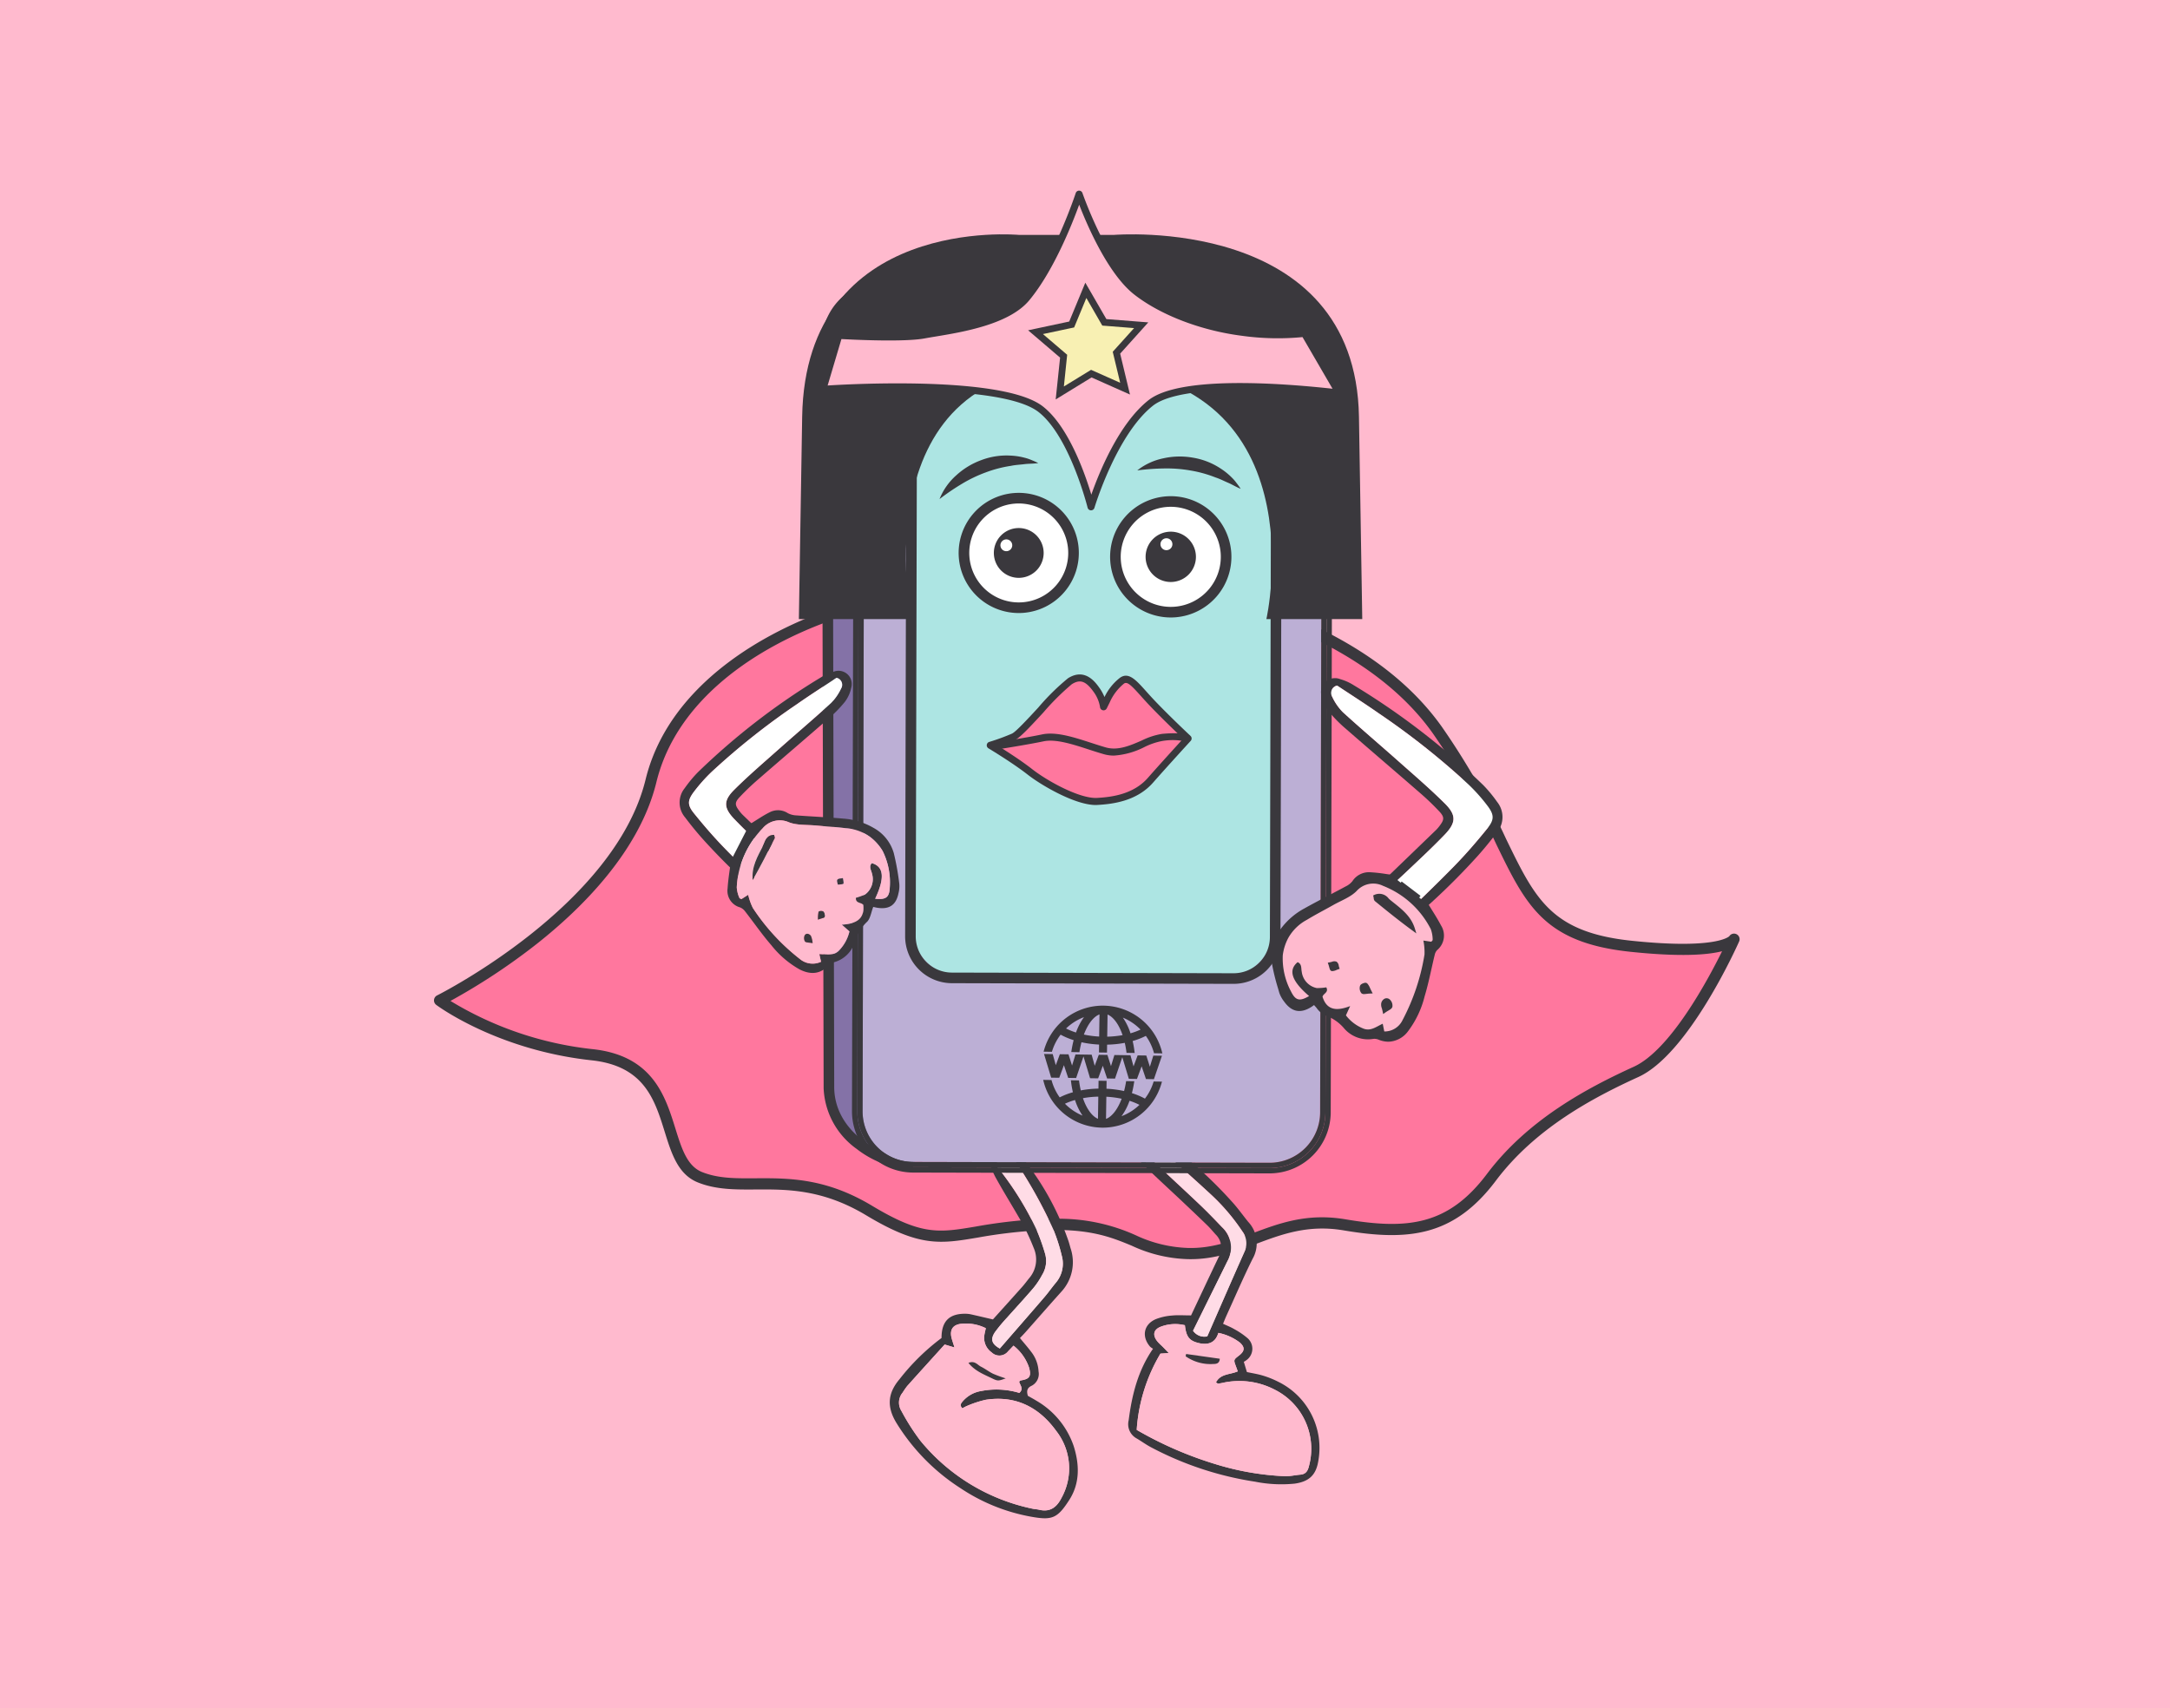 <svg xmlns="http://www.w3.org/2000/svg" xmlns:xlink="http://www.w3.org/1999/xlink" width="395" height="311" viewBox="0 0 395 311">
  <rect x="0" y="0" width="395" height="311" fill="#333333" stroke="none"/>
  <defs>
    <clipPath id="clip-Be_safe_character_1">
      <rect width="395" height="311"/>
    </clipPath>
  </defs>
  <g id="Be_safe_character_1" data-name="Be safe character – 1" clip-path="url(#clip-Be_safe_character_1)">
    <rect width="395" height="311" fill="#fff"/>
    <rect id="Rectangle_13541" data-name="Rectangle 13541" width="395" height="311" fill="#ffbace"/>
    <g id="Group_20334" data-name="Group 20334">
      <path id="Path_154329" data-name="Path 154329" d="M143.278,159.055s40.141,3.41,57.09,27.406,12.54,36.931,35.235,39.308c17.253,1.807,18.733-1.289,18.733-1.289s-8.92,20.1-17.84,24.16-19.179,9.686-26.315,19.181-14.718,10.689-26.761,8.656-18.286,5.518-28.545,5.229-11.15-6.067-27.206-5.229-17.395,5.438-30.775-2.6-22.747-2.831-30.775-6.051-2.676-20.469-19.625-22.3a61.284,61.284,0,0,1-27.781-9.893S51.4,219.4,57.2,195.648s37.911-33.691,49.953-33.846S143.278,159.055,143.278,159.055Z" transform="translate(61.305 -53.496)" fill="#ff779e"/>
      <path id="Path_154330" data-name="Path 154330" d="M154.879,282.168q-.3,0-.6-.008a25.778,25.778,0,0,1-10.162-2.455c-3.88-1.6-7.9-3.247-16.963-2.775a90.2,90.2,0,0,0-11.035,1.306c-6.839,1.149-10.606,1.782-20.317-4.054-7.942-4.774-14.417-4.737-20.135-4.7-3.7.023-7.193.044-10.494-1.281-3.625-1.454-4.8-5.232-6.048-9.231C57.295,253.087,55.4,247,45.821,245.965c-17.028-1.844-27.827-9.752-28.278-10.088a1.016,1.016,0,0,1,.155-1.726c.323-.16,32.332-16.3,37.95-39.305,5.926-24.268,38.389-34.46,50.928-34.622,11.857-.153,35.791-2.715,36.031-2.741a.979.979,0,0,1,.194,0c1.658.141,40.808,3.726,57.834,27.832A134.7,134.7,0,0,1,212.3,205.7c5.311,10.942,8.237,16.97,22.844,18.5,14.937,1.564,17.584-.647,17.77-.825a1.016,1.016,0,0,1,1.786.959c-.37.835-9.182,20.5-18.348,24.673-8.315,3.79-18.777,9.359-25.924,18.867-7.659,10.191-15.973,11.034-27.742,9.047-6.441-1.086-11.25.718-15.9,2.463C163.132,280.751,159.358,282.168,154.879,282.168Zm-24.747-7.352a33.844,33.844,0,0,1,14.762,3.008,24.1,24.1,0,0,0,9.446,2.3c4.35.126,7.933-1.225,11.732-2.651,4.9-1.839,9.974-3.741,16.953-2.564,11.261,1.9,18.706,1.147,25.779-8.264,7.423-9.874,18.171-15.606,26.705-19.5,6.594-3,13.372-15.539,16.093-21.04-2.672.681-7.6,1.057-16.669.106-15.732-1.648-19.018-8.418-24.462-19.634a132.9,132.9,0,0,0-11.5-20.1c-8.584-12.154-23.409-18.838-34.335-22.305a114.617,114.617,0,0,0-21.917-4.665c-1.72.183-24.566,2.593-36.122,2.742-12.076.155-43.319,9.892-48.979,33.071-3.063,12.548-13.533,22.94-21.775,29.449a115.288,115.288,0,0,1-15.713,10.386,62.742,62.742,0,0,0,25.906,8.781c10.9,1.181,13.191,8.523,15.03,14.423,1.146,3.678,2.136,6.854,4.864,7.949,2.931,1.176,6.079,1.158,9.725,1.134,5.983-.035,12.763-.078,21.195,4.99,9.067,5.45,12.159,4.93,18.932,3.792a91.983,91.983,0,0,1,11.266-1.332Q128.689,274.814,130.132,274.816Zm122.725-51.341,0,0Zm0,0h0Z" transform="translate(61.867 -52.934)" fill="#3a383d"/>
      <path id="Path_154331" data-name="Path 154331" d="M159.821,349.532a4.777,4.777,0,0,1,.957.111c1.3.289,2.591.6,3.99.921,1.754-1.95,3.551-3.936,5.332-5.934.428-.48.808-1,1.208-1.506a5.21,5.21,0,0,0,.882-5.571,40.961,40.961,0,0,0-1.939-4.234c-1.567-2.807-3.291-5.527-4.85-8.339a13.314,13.314,0,0,1-1.387-3.561c-.38-1.743.845-2.9,2.616-2.686a2.774,2.774,0,0,1,2.1,1c.581.762,1.375,1.36,1.966,2.115a50.224,50.224,0,0,1,7.788,14.346c.16.454.278.923.408,1.387a7.93,7.93,0,0,1-1.682,7.95c-2.187,2.43-4.336,4.9-6.505,7.343-.338.382-.7.744-1.019,1.084.77.938,1.445,1.7,2.053,2.515a6.266,6.266,0,0,1,1.335,3.562,2.419,2.419,0,0,1-1.231,2.591c-.914.411-.959,1.025-.716,1.847.5.287,1.026.559,1.522.873a15.191,15.191,0,0,1,6.814,8.258c1.067,3.359,1.154,6.766-.775,9.786-2.084,3.262-3.064,3.724-6.434,3.179a33.879,33.879,0,0,1-13.356-5.261,37.415,37.415,0,0,1-11.726-11.953c-1.752-2.9-1.561-5.368.6-7.918a40.058,40.058,0,0,1,7.64-7.492C155.4,350.894,156.829,349.48,159.821,349.532Zm-.509,15.892a5.613,5.613,0,0,1,3.31-1.827,14.372,14.372,0,0,1,6.953.342c.844-.755.134-1.4-.033-2.045.106-.093.174-.207.259-.221,1.645-.258,1.986-.738,1.547-2.34a8.592,8.592,0,0,0-2.834-4c-.346.363-.655.7-.979,1.026a2.011,2.011,0,0,1-3,.2,3.216,3.216,0,0,1-1.328-3.1c.055-.417.169-.825.269-1.3a8.1,8.1,0,0,0-4.368-.816c-1.62.138-2.264,1.089-1.848,2.66.12.451.276.894.516,1.662l-1.788-.535c-2.241,2.478-4.545,5.013-6.83,7.564a14.136,14.136,0,0,0-.822,1.191,2.824,2.824,0,0,0-.232,3.316,40.481,40.481,0,0,0,3.441,5.411,35.816,35.816,0,0,0,20.521,12.423c.366.077.748.084,1.111.172,2.028.491,3.237-.482,4.1-2.2a11.067,11.067,0,0,0-.99-12.152c-3.116-4.3-7.367-6.5-12.815-5.666a19.164,19.164,0,0,0-3.333,1.083,7.262,7.262,0,0,0-.924.471C158.627,366.169,159.012,365.782,159.312,365.424ZM174.1,346.552c.733-.852,1.379-1.778,2.1-2.643a5.363,5.363,0,0,0,1.088-4.983,31.848,31.848,0,0,0-1.578-4.876,86.2,86.2,0,0,0-7.338-12.994,2.176,2.176,0,0,0-1.164-.945c-.5-.1-1.472.064-1.554.326a6.21,6.21,0,0,0-.067,2.336c.024.268.368.508.563.762a56.542,56.542,0,0,1,6.54,10.662,37.742,37.742,0,0,1,1.565,4.367,4.785,4.785,0,0,1-.518,3.875,14.315,14.315,0,0,1-1.591,2.4c-1.564,1.834-3.209,3.6-4.806,5.4a29.66,29.66,0,0,0-2.161,2.586c-.934,1.337-.641,2.206.844,3.032C168.775,352.693,171.447,349.633,174.1,346.552Z" transform="translate(15.973 -110.36)" fill="#3a383d"/>
      <path id="Path_154332" data-name="Path 154332" d="M161.061,384.316a19.167,19.167,0,0,1,3.333-1.083c5.449-.834,9.7,1.365,12.815,5.666a11.067,11.067,0,0,1,.99,12.152c-.86,1.718-2.069,2.691-4.1,2.2-.363-.088-.745-.1-1.111-.172a35.817,35.817,0,0,1-20.521-12.423,40.486,40.486,0,0,1-3.441-5.411,2.824,2.824,0,0,1,.232-3.316,14.136,14.136,0,0,1,.822-1.191c2.285-2.551,4.589-5.086,6.83-7.564l1.788.535c-.24-.769-.4-1.211-.516-1.662-.417-1.57.228-2.522,1.848-2.66a8.1,8.1,0,0,1,4.368.816c-.1.473-.214.882-.269,1.3a3.216,3.216,0,0,0,1.328,3.1,2.011,2.011,0,0,0,3-.2c.324-.324.634-.662.979-1.026a8.591,8.591,0,0,1,2.834,4c.438,1.6.1,2.082-1.547,2.34-.085.014-.153.128-.259.221.167.641.877,1.291.033,2.045a14.373,14.373,0,0,0-6.953-.343,5.614,5.614,0,0,0-3.31,1.827c-.3.358-.685.745-.1,1.325A7.259,7.259,0,0,1,161.061,384.316Zm4.663-5.825c-.762-.371-1.44-.912-2.2-1.287-.639-.315-1.12-1.16-2.283-.687,1.232,1.524,2.88,2.119,4.4,2.864.962.472,1.131.4,2.379-.048A23.873,23.873,0,0,1,165.725,378.491Z" transform="translate(15.043 -128.399)" fill="#ffbace"/>
      <path id="Path_154333" data-name="Path 154333" d="M176.34,356.625c2.754-3.172,5.427-6.232,8.076-9.312.733-.852,1.379-1.778,2.1-2.643a5.363,5.363,0,0,0,1.088-4.983,31.85,31.85,0,0,0-1.578-4.876,86.207,86.207,0,0,0-7.338-12.994,2.175,2.175,0,0,0-1.164-.945c-.5-.1-1.472.064-1.554.326a6.21,6.21,0,0,0-.067,2.336c.024.269.368.508.563.762a56.541,56.541,0,0,1,6.54,10.662,37.742,37.742,0,0,1,1.565,4.367,4.786,4.786,0,0,1-.518,3.875,14.317,14.317,0,0,1-1.591,2.4c-1.564,1.834-3.209,3.6-4.806,5.4a29.661,29.661,0,0,0-2.161,2.586C174.562,354.93,174.855,355.8,176.34,356.625Z" transform="translate(5.653 -111.12)" fill="#ffdce6"/>
      <path id="Path_154334" data-name="Path 154334" d="M175.016,383.218a23.859,23.859,0,0,1-2.3-.843c-.762-.371-1.44-.912-2.2-1.287-.639-.315-1.12-1.16-2.283-.687,1.232,1.524,2.88,2.119,4.4,2.864C173.6,383.737,173.768,383.67,175.016,383.218Z" transform="translate(8.049 -132.283)" fill="#3a383d"/>
      <path id="Path_154335" data-name="Path 154335" d="M237.926,359.016a16.8,16.8,0,0,1,2.681,1.068,13.412,13.412,0,0,1,7.375,14.566c-.431,2.535-1.744,3.673-4.3,4.03a24.48,24.48,0,0,1-7.2-.357,59.552,59.552,0,0,1-18.979-6.29c-.9-.477-1.718-1.089-2.6-1.6a2.943,2.943,0,0,1-1.425-3.287c.594-4.6,1.671-9.026,4.432-13.025a2.815,2.815,0,0,1-.541-.387c-1.576-1.836-1.154-4.05,1.049-5a10.148,10.148,0,0,1,2.951-.657c1.057-.109,2.134-.024,3.468-.024,1.658-3.51,3.358-7.144,5.091-10.763a3.335,3.335,0,0,0-.635-3.995c-.5-.558-.984-1.138-1.521-1.66-1.539-1.495-3.1-2.97-4.659-4.444-2.5-2.358-5.047-4.659-7.47-7.09a13.219,13.219,0,0,1-2.035-3.039,2.36,2.36,0,0,1,.281-2.447,1.655,1.655,0,0,1,2.341-.661,30.4,30.4,0,0,1,3.04,1.8,78.283,78.283,0,0,1,12.953,11.536c1.089,1.176,2.013,2.5,3.03,3.75a5.691,5.691,0,0,1,.788,6.706c-1.694,3.405-3.192,6.908-4.77,10.37-.212.466-.4.945-.611,1.459.755.355,1.407.6,2,.955a13.766,13.766,0,0,1,2.387,1.607A2.548,2.548,0,0,1,235.16,356a3.36,3.36,0,0,1-.722.5c.223.741.378,1.252.563,1.865C236.054,358.589,237.011,358.735,237.926,359.016Zm-4.587-.78c-.114-.312-.23-.636-.35-.96-.42-1.143-.42-1.143.61-1.945s1.064-1.5.1-2.355a9.539,9.539,0,0,0-3.893-1.741c-.529,1.8-1.856,2.266-3.59,1.845-1.713-.415-2.26-1.133-2.5-3.242a7.4,7.4,0,0,0-4.245.217c-1.46.5-1.726,1.539-.755,2.733.3.372.681.683,1.019,1.027.288.292.569.592,1.044,1.087l-1.513.106a31.105,31.105,0,0,0-4.321,13.882,67.73,67.73,0,0,0,14.292,6.222,49.9,49.9,0,0,0,12.781,2.215c.9.009,1.8-.21,2.706-.283.968-.079,1.363-.657,1.568-1.535a12.031,12.031,0,0,0-6.263-13.958,13.932,13.932,0,0,0-9.529-1.2c-.256.051-.515.091-.774.124-.04,0-.088-.057-.346-.237C230.218,358.638,231.916,358.864,233.339,358.237Zm-17.68-40.947a17.834,17.834,0,0,0,2.073,2.443c2.869,2.738,5.8,5.41,8.676,8.144,1.4,1.328,2.737,2.718,4.066,4.115a5.059,5.059,0,0,1,.979,6.2q-2.488,5.039-4.98,10.077c-.422.855-.846,1.709-1.275,2.575a2.519,2.519,0,0,0,2.589,1.029c2.234-5.1,4.464-10.248,6.752-15.371a3.617,3.617,0,0,0-.382-3.772,37.307,37.307,0,0,0-5.847-6.823c-3.734-3.459-7.575-6.8-11.378-10.189a10.062,10.062,0,0,0-.977-.679A1.461,1.461,0,0,0,215.659,317.29Z" transform="translate(-8.03 -108.581)" fill="#3a383d"/>
      <path id="Path_154336" data-name="Path 154336" d="M230.583,380.345c.259-.033.518-.072.774-.124a13.933,13.933,0,0,1,9.529,1.2,12.031,12.031,0,0,1,6.263,13.958c-.205.878-.6,1.456-1.568,1.535-.9.073-1.805.292-2.706.283a49.9,49.9,0,0,1-12.781-2.215,67.732,67.732,0,0,1-14.292-6.222,31.1,31.1,0,0,1,4.321-13.882l1.513-.106c-.475-.5-.757-.794-1.044-1.087-.339-.344-.716-.655-1.019-1.027-.972-1.194-.705-2.232.755-2.733a7.4,7.4,0,0,1,4.245-.217c.245,2.109.792,2.828,2.5,3.242,1.734.42,3.061-.045,3.59-1.845a9.54,9.54,0,0,1,3.893,1.741c.966.856.937,1.549-.1,2.355s-1.03.8-.61,1.945c.12.324.236.648.35.96-1.423.627-3.121.4-3.965,2C230.5,380.288,230.543,380.349,230.583,380.345Zm-.813-3.589c.472,0,1.114-.061,1.156-.955l-6.127-.865c-.029.142-.057.284-.086.426A7.875,7.875,0,0,0,229.77,376.756Z" transform="translate(-8.893 -128.447)" fill="#ffbace"/>
      <path id="Path_154337" data-name="Path 154337" d="M216.994,315.776a1.461,1.461,0,0,0-.295,2.248,17.838,17.838,0,0,0,2.073,2.443c2.869,2.738,5.8,5.41,8.676,8.144,1.4,1.328,2.737,2.718,4.066,4.115a5.059,5.059,0,0,1,.979,6.2q-2.488,5.039-4.98,10.077c-.422.855-.846,1.709-1.275,2.575a2.519,2.519,0,0,0,2.589,1.029c2.234-5.1,4.464-10.248,6.752-15.371a3.617,3.617,0,0,0-.382-3.772,37.307,37.307,0,0,0-5.847-6.823c-3.734-3.459-7.575-6.8-11.378-10.189A10.078,10.078,0,0,0,216.994,315.776Z" transform="translate(-9.071 -109.316)" fill="#ffdce6"/>
      <path id="Path_154338" data-name="Path 154338" d="M229.642,378.373a7.875,7.875,0,0,0,5.057,1.4c.472,0,1.114-.061,1.156-.955l-6.127-.865C229.7,378.089,229.671,378.231,229.642,378.373Z" transform="translate(-13.823 -131.459)" fill="#3a383d"/>
      <path id="Path_154339" data-name="Path 154339" d="M143.948,235.9c-5.614.013-15.106-4.986-15.33-13.871L128.3,86.3a10.164,10.164,0,0,1,10.14-10.187l67.082-.156c11.564-.027,12.884,13.34,12.884,13.34" transform="translate(22.272 -23.898)" fill="#8472a7"/>
      <path id="Path_154340" data-name="Path 154340" d="M143.39,236.335a18.056,18.056,0,0,1-10.247-3.8,14.279,14.279,0,0,1-6.026-11.016L126.8,85.766A11.129,11.129,0,0,1,137.9,74.61l67.083-.156h.037c12.266,0,13.8,14.069,13.809,14.211l-1.922.191c-.051-.51-1.38-12.47-11.888-12.47h-.032l-67.083.156a9.2,9.2,0,0,0-9.176,9.22l.316,135.735c.214,8.477,9.44,12.907,14.343,12.907h.019l0,1.931Z" transform="translate(22.807 -23.364)" fill="#3a383d"/>
      <path id="Path_154341" data-name="Path 154341" d="M212.729,83.576l-64.884-.151h-.023a9.2,9.2,0,0,0-9.2,9.176l-.317,136.271a9.208,9.208,0,0,0,9.177,9.219l64.884.151h.022a9.208,9.208,0,0,0,9.2-9.176L221.905,92.8a9.2,9.2,0,0,0-9.176-9.219Z" transform="translate(18.708 -26.559)" fill="#bcafd5"/>
      <path id="Path_154342" data-name="Path 154342" d="M219.527,83.854a11.06,11.06,0,0,0-7.862-3.278l-64.884-.151h-.026a11.129,11.129,0,0,0-11.129,11.1L135.308,227.8a11.142,11.142,0,0,0,11.1,11.156l64.884.151h.026A11.143,11.143,0,0,0,222.451,228l.317-136.272A11.057,11.057,0,0,0,219.527,83.854ZM221.485,228A10.164,10.164,0,0,1,211.3,238.14l-64.884-.151a10.163,10.163,0,0,1-10.14-10.187l.317-136.271a10.163,10.163,0,0,1,10.187-10.14l64.884.151A10.163,10.163,0,0,1,221.8,91.729Z" transform="translate(19.777 -25.49)" fill="#3a383d"/>
      <path id="Path_154343" data-name="Path 154343" d="M212.2,82.076l-64.884-.151a10.163,10.163,0,0,0-10.187,10.14l-.317,136.271a10.163,10.163,0,0,0,10.14,10.187l64.884.151a10.164,10.164,0,0,0,10.187-10.14l.317-136.271A10.163,10.163,0,0,0,212.2,82.076Zm8.857,146.456a9.208,9.208,0,0,1-9.2,9.176h-.022l-64.884-.151a9.208,9.208,0,0,1-9.176-9.219l.317-136.271a9.2,9.2,0,0,1,9.2-9.176h.023l64.884.151a9.2,9.2,0,0,1,9.177,9.219Z" transform="translate(19.242 -26.025)" fill="#3a383d"/>
      <path id="Path_154901" data-name="Path 154901" d="M10,0H56.394a10,10,0,0,1,10,10v91.281a10,10,0,0,1-10,10H10a10,10,0,0,1-10-10V10A10,10,0,0,1,10,0Z" transform="translate(165.967 66.725) rotate(0.134)" fill="#ade5e3"/>
      <path id="Path_154344" data-name="Path 154344" d="M210.134,210.6h-.021l-51.269-.12a8.538,8.538,0,0,1-8.509-8.549l.225-96.154a8.539,8.539,0,0,1,8.529-8.509h.019l51.269.119a8.539,8.539,0,0,1,8.509,8.549l-.225,96.155a8.527,8.527,0,0,1-8.527,8.508ZM159.089,99.2a6.6,6.6,0,0,0-6.6,6.582l-.225,96.155a6.6,6.6,0,0,0,6.582,6.612l51.269.12h.016a6.6,6.6,0,0,0,6.6-6.582l.225-96.155a6.605,6.605,0,0,0-6.582-6.613L159.1,99.2Z" transform="translate(14.424 -31.488)" fill="#3a383d"/>
      <path id="Path_154902" data-name="Path 154902" d="M9.973,0A9.973,9.973,0,1,1,0,9.973,9.973,9.973,0,0,1,9.973,0Z" transform="translate(175.469 90.692)" fill="#fff"/>
      <path id="Path_154345" data-name="Path 154345" d="M177.248,156.308a10.939,10.939,0,1,1,10.064-11.748A10.952,10.952,0,0,1,177.248,156.308Zm-1.534-19.887a9.007,9.007,0,1,0,9.673,8.287A9.017,9.017,0,0,0,175.714,136.422Z" transform="translate(9.034 -44.737)" fill="#3a383d"/>
      <path id="Path_154903" data-name="Path 154903" d="M10.074,0A10.074,10.074,0,1,1,0,10.074,10.074,10.074,0,0,1,10.074,0Z" transform="translate(203.036 91.297)" fill="#fff"/>
      <path id="Path_154346" data-name="Path 154346" d="M220.176,157.452A11.04,11.04,0,1,1,230.335,145.6,11.052,11.052,0,0,1,220.176,157.452Zm-1.55-20.089a9.109,9.109,0,1,0,9.783,8.381A9.119,9.119,0,0,0,218.626,137.362Z" transform="translate(-6.216 -45.072)" fill="#3a383d"/>
      <path id="Path_154904" data-name="Path 154904" d="M4.533,0A4.533,4.533,0,1,1,0,4.533,4.533,4.533,0,0,1,4.533,0Z" transform="translate(180.908 96.131)" fill="#3a383d"/>
      <path id="Path_154905" data-name="Path 154905" d="M1.075,0A1.075,1.075,0,1,1,0,1.075,1.075,1.075,0,0,1,1.075,0Z" transform="translate(182.106 98.196)" fill="#fff"/>
      <path id="Path_154906" data-name="Path 154906" d="M4.58,0A4.58,4.58,0,1,1,0,4.58,4.58,4.58,0,0,1,4.58,0Z" transform="translate(208.531 96.792)" fill="#3a383d"/>
      <path id="Path_154907" data-name="Path 154907" d="M1.086,0A1.086,1.086,0,1,1,0,1.086,1.086,1.086,0,0,1,1.086,0Z" transform="translate(211.237 97.989)" fill="#fff"/>
      <path id="Path_154347" data-name="Path 154347" d="M160.062,131.824a11.4,11.4,0,0,1,3.026-4.306,13.694,13.694,0,0,1,4.572-2.782,12.923,12.923,0,0,1,5.3-.825,12.158,12.158,0,0,1,2.626.4,8.2,8.2,0,0,1,1.25.426c.408.166.809.337,1.2.536-.89.135-1.722.095-2.552.2s-1.634.133-2.425.306a22.309,22.309,0,0,0-4.571,1.187,24.949,24.949,0,0,0-4.284,2.046A42.719,42.719,0,0,0,160.062,131.824Z" transform="translate(10.96 -40.97)" fill="#3a383d"/>
      <path id="Path_154348" data-name="Path 154348" d="M215.959,126.714a11.4,11.4,0,0,1,4.778-2.206,13.691,13.691,0,0,1,5.352-.113,12.915,12.915,0,0,1,5,1.945A12.116,12.116,0,0,1,233.156,128a8.056,8.056,0,0,1,.868,1c.269.348.531.7.766,1.064-.838-.329-1.537-.782-2.307-1.108s-1.48-.706-2.251-.952a22.285,22.285,0,0,0-4.55-1.268,24.916,24.916,0,0,0-4.733-.379A42.654,42.654,0,0,0,215.959,126.714Z" transform="translate(-8.949 -41.076)" fill="#3a383d"/>
      <path id="Path_154349" data-name="Path 154349" d="M210.421,197.82s-3.947-3.7-6.675-6.584-4-4.93-5.382-3.926a9.829,9.829,0,0,0-2.791,3.652l-.542,1.089a6.975,6.975,0,0,0-1.336-3.156c-1.206-1.664-2.608-2.87-4.788-1.5s-8.7,9.435-10.3,10.132a38.994,38.994,0,0,1-4.2,1.534,86.557,86.557,0,0,1,7.2,4.829c2.671,2.093,8.8,5.575,12.261,5.392s7.141-.944,9.69-3.848S210.421,197.82,210.421,197.82Z" transform="translate(5.849 -63.378)" fill="#ff779e"/>
      <path id="Path_154350" data-name="Path 154350" d="M193.257,209.579c-3.766,0-9.881-3.564-12.4-5.536-2.729-2.139-7.09-4.758-7.134-4.784a.644.644,0,0,1,.152-1.17,38.575,38.575,0,0,0,4.12-1.505c.686-.3,2.959-2.759,4.786-4.737a42.044,42.044,0,0,1,5.426-5.35c3.054-1.917,4.941.688,5.652,1.668a8.57,8.57,0,0,1,.984,1.757,9.792,9.792,0,0,1,2.785-3.485c1.583-1.149,2.926.35,4.784,2.423.433.483.91,1.016,1.444,1.581,2.683,2.841,6.607,6.52,6.646,6.557a.643.643,0,0,1,.035.9c-.043.047-4.334,4.736-6.849,7.6-2.913,3.32-7.182,3.911-10.14,4.067C193.454,209.576,193.356,209.579,193.257,209.579ZM175.588,198.89c1.514.944,4.144,2.633,6.065,4.139,2.872,2.251,8.724,5.429,11.83,5.256,2.725-.144,6.648-.676,9.24-3.63,2.054-2.341,5.285-5.888,6.439-7.154-1.127-1.067-4.079-3.887-6.24-6.176-.543-.574-1.028-1.115-1.467-1.606-1.76-1.964-2.481-2.67-3.069-2.241a9.171,9.171,0,0,0-2.592,3.417l-.542,1.089a.644.644,0,0,1-1.218-.23,6.452,6.452,0,0,0-1.215-2.834c-1.4-1.926-2.423-2.275-3.925-1.334a44.8,44.8,0,0,0-5.165,5.134c-2.656,2.875-4.329,4.657-5.218,5.044C177.413,198.24,176.37,198.623,175.588,198.89Z" transform="translate(6.205 -63.025)" fill="#3a383d"/>
      <path id="Path_154351" data-name="Path 154351" d="M197.283,206.505a6.643,6.643,0,0,1-1.845-.256c-.9-.258-1.84-.563-2.747-.858-2.951-.959-6-1.95-8.218-1.483-2.988.628-8.782,1.534-8.84,1.543l-.2-1.272c.058-.009,5.819-.909,8.775-1.53,2.553-.535,5.769.509,8.881,1.519.9.291,1.823.592,2.7.845,2.214.633,4.408-.32,6.528-1.243a13.086,13.086,0,0,1,3.7-1.216c2.651-.256,4.451-.052,5.06.265l-.592,1.143a11.367,11.367,0,0,0-4.343-.127,12.293,12.293,0,0,0-3.311,1.116A14.236,14.236,0,0,1,197.283,206.505Z" transform="translate(5.485 -68.948)" fill="#3a383d"/>
      <path id="Path_154352" data-name="Path 154352" d="M200.557,279.848a10.873,10.873,0,0,0-10.594,7.866l.984.014a9.925,9.925,0,0,1,1.709-3.191,12.672,12.672,0,0,0,2.753,1.165,17.689,17.689,0,0,0-.446,2.085l.963.014a17.312,17.312,0,0,1,.409-1.852,18.9,18.9,0,0,0,3.652.482l-.021,1.43.944.013.021-1.43a18.7,18.7,0,0,0,3.664-.374,17.224,17.224,0,0,1,.354,1.864l.963.014a17.731,17.731,0,0,0-.384-2.1,12.645,12.645,0,0,0,2.786-1.083,9.858,9.858,0,0,1,1.613,3.24l.986.014a10.873,10.873,0,0,0-10.357-8.175Zm-.487.994L200,285.488a17.987,17.987,0,0,1-3.386-.444c.811-2.309,2.063-3.916,3.454-4.2Zm.943.013c1.382.327,2.587,1.97,3.329,4.3a18.023,18.023,0,0,1-3.4.344Zm-3.244.3a9.737,9.737,0,0,0-2.081,3.645,12,12,0,0,1-2.4-.986,9.924,9.924,0,0,1,4.48-2.658Zm5.536.082a9.922,9.922,0,0,1,4.4,2.788,12.023,12.023,0,0,1-2.426.916,9.747,9.747,0,0,0-1.973-3.7Zm-13.259,7.425,1.142,3.791,1.1.016,1.04-2.806.958,2.836,1.074.016,1.276-3.757-1.021-.015-.809,2.626-.842-2.651-1.2-.017-.956,2.579-.719-2.6Zm7.084.1,1.144,3.792,1.1.017,1.037-2.807.959,2.836,1.075.016,1.275-3.757-1.022-.015-.807,2.626-.842-2.651-1.205-.017-.956,2.579-.717-2.6Zm7.062.1,1.146,3.792,1.1.016,1.042-2.806.963,2.836,1.078.016,1.28-3.757-1.025-.015-.813,2.626-.844-2.651-1.209-.017-.959,2.579-.723-2.6Zm-14.311,4.508a10.851,10.851,0,0,0,20.95.308l-.986-.014a9.878,9.878,0,0,1-1.707,3.191,12.651,12.651,0,0,0-2.754-1.165,17.583,17.583,0,0,0,.446-2.086l-.963-.014a17.113,17.113,0,0,1-.408,1.852,18.864,18.864,0,0,0-3.652-.482l.021-1.43-.943-.014-.021,1.43a18.769,18.769,0,0,0-3.665.374,17.377,17.377,0,0,1-.353-1.863l-.963-.014a17.618,17.618,0,0,0,.384,2.1,12.725,12.725,0,0,0-2.786,1.083,9.909,9.909,0,0,1-1.615-3.24Zm9.968,2.521-.069,4.646c-1.382-.326-2.586-1.97-3.329-4.3a17.919,17.919,0,0,1,3.4-.344Zm.943.013a18.033,18.033,0,0,1,3.385.444c-.81,2.309-2.063,3.916-3.454,4.2Zm-5.274.549a9.73,9.73,0,0,0,1.971,3.7,9.912,9.912,0,0,1-4.4-2.788,11.883,11.883,0,0,1,2.428-.915Zm9.589.141a12.043,12.043,0,0,1,2.4.987,9.909,9.909,0,0,1-4.48,2.656,9.73,9.73,0,0,0,2.081-3.643Zm0,0" transform="translate(0.34 -96.519)" fill="#3a383d"/>
      <path id="Path_154353" data-name="Path 154353" d="M200.667,301.658q-.308.013-.619.008a11.134,11.134,0,0,1-10.6-8.369l-.084-.326,1.513.022.053.185a9.582,9.582,0,0,0,1.443,2.978,12.967,12.967,0,0,1,2.4-.934,17.92,17.92,0,0,1-.332-1.884l-.035-.293,1.481.021.029.221c.07.527.168,1.063.291,1.6a19.115,19.115,0,0,1,3.217-.328l.021-1.437,1.46.022-.021,1.437a19.093,19.093,0,0,1,3.206.422c.139-.53.252-1.063.338-1.588l.035-.22,1.481.022-.044.292a17.822,17.822,0,0,1-.386,1.874,12.9,12.9,0,0,1,2.372,1,9.536,9.536,0,0,0,1.528-2.934l.058-.183,1.516.022-.093.325A11.138,11.138,0,0,1,200.667,301.658ZM190.034,293.5a10.594,10.594,0,0,0,20.264.3l-.453-.007a10.107,10.107,0,0,1-1.693,3.091l-.139.174-.193-.112a12.368,12.368,0,0,0-2.7-1.14l-.243-.073.068-.244a17.5,17.5,0,0,0,.393-1.763l-.444-.007c-.1.55-.224,1.108-.377,1.66l-.066.24-.241-.057a18.67,18.67,0,0,0-3.6-.475l-.252-.009.021-1.425-.427-.006-.021,1.424-.252,0a18.614,18.614,0,0,0-3.614.368l-.243.051-.059-.241c-.138-.556-.248-1.116-.329-1.671l-.443-.006a17.472,17.472,0,0,0,.341,1.774l.06.246-.244.065a12.419,12.419,0,0,0-2.73,1.06l-.2.107-.134-.178a10.173,10.173,0,0,1-1.6-3.14Zm10.242,7.235.077-5.231.264.01a18.237,18.237,0,0,1,3.434.451l.28.065-.1.272c-.87,2.479-2.2,4.072-3.645,4.369Zm.585-4.693-.06,4.032c1.084-.406,2.122-1.738,2.848-3.67A17.736,17.736,0,0,0,200.861,296.038Zm-1.013,4.688-.312-.074c-1.437-.34-2.718-1.971-3.515-4.475l-.087-.274.282-.057a18.107,18.107,0,0,1,3.446-.35l.264,0ZM196.6,296.3c.669,1.952,1.667,3.314,2.738,3.752l.06-4.032A17.625,17.625,0,0,0,196.6,296.3Zm5.384,4.308.668-.683a9.506,9.506,0,0,0,2.022-3.547l.08-.234.237.071a12.273,12.273,0,0,1,2.45,1.008l.294.164-.234.241a10.166,10.166,0,0,1-4.6,2.726Zm3.095-3.827a10.907,10.907,0,0,1-1.456,2.8,9.654,9.654,0,0,0,3.264-2.065A11.945,11.945,0,0,0,205.082,296.778Zm-6.941,3.771-.913-.282a10.158,10.158,0,0,1-4.514-2.86l-.227-.247.3-.155a12.141,12.141,0,0,1,2.481-.936l.24-.064.073.236a9.5,9.5,0,0,0,1.914,3.6Zm-4.809-3.24a9.669,9.669,0,0,0,3.2,2.161,10.95,10.95,0,0,1-1.371-2.838A11.749,11.749,0,0,0,193.332,297.309Zm16.192-4.469-1.447-.021-.788-2.321-.853,2.3-1.475-.021-1.191-3.942-1.326,3.9L201,292.714l-.784-2.318-.847,2.294-1.471-.022-1.2-3.979,0,.008-1.336,3.934-1.445-.021-.782-2.319-.85,2.295-1.469-.021-1.3-4.31,1.583.023.558,2.02.742-2,1.572.023.648,2.042.624-2.023,2.943.043.556,2.02.742-2,1.573.023.649,2.041.621-2.022,2.921.043.561,2.024.746-2,1.577.023.651,2.044.627-2.025,1.572.023Zm-1.076-.532.708.01,1.1-3.243-.477-.007-1,3.226-1.037-3.256-.413-.006Zm-3.1-.046.733.01,1.2-3.241-.375-.005-1.174,3.154L204.849,289l-.494-.007Zm-3.974-.059.7.01,1.1-3.243-.475-.007-.992,3.23-1.037-3.26-.409-.006Zm-3.089-.046.729.011,1.2-3.242-.371-.005-1.171,3.159-.878-3.189-.493-.007Zm-4-.059.7.01,1.1-3.243-.473-.007-.995,3.229-1.035-3.26-.408-.006Zm-3.09-.046.727.01,1.2-3.241-.371-.006-1.171,3.158-.881-3.188-.492-.008Zm19.867-3.91-1.516-.023-.052-.185a9.552,9.552,0,0,0-1.441-2.978,12.923,12.923,0,0,1-2.4.934,17.931,17.931,0,0,1,.332,1.884l.035.293-1.481-.022-.029-.22c-.07-.528-.168-1.064-.292-1.6a19,19,0,0,1-3.217.328L200.979,288l-1.459-.021.021-1.438a19.169,19.169,0,0,1-3.206-.422c-.139.529-.252,1.062-.338,1.587l-.035.22-1.481-.022.044-.292a17.963,17.963,0,0,1,.387-1.874,12.9,12.9,0,0,1-2.373-1,9.614,9.614,0,0,0-1.53,2.935l-.058.184-1.513-.023.093-.324a11.129,11.129,0,0,1,10.845-8.053h0a11.133,11.133,0,0,1,10.6,8.368Zm-1.125-.533.453.007a10.594,10.594,0,0,0-20.265-.3l.452.006a10.149,10.149,0,0,1,1.694-3.091l.139-.174.193.113a12.4,12.4,0,0,0,2.7,1.14l.242.073-.067.244a17.481,17.481,0,0,0-.393,1.763l.444.007c.1-.551.223-1.108.377-1.66l.066-.239.241.057a18.639,18.639,0,0,0,3.6.474l.252.009-.021,1.425.428.006.021-1.425h.253a18.51,18.51,0,0,0,3.614-.369l.243-.05.059.241c.137.556.248,1.117.328,1.671l.444.007a17.485,17.485,0,0,0-.341-1.774l-.061-.246.245-.065a12.433,12.433,0,0,0,2.73-1.06l.2-.106.134.178A10.113,10.113,0,0,1,209.937,287.611Zm-8.542-2.009c-.21.008-.42.014-.632.016l-.265,0,.077-5.231.313.074c1.436.339,2.718,1.97,3.515,4.474l.087.274-.282.057A17.867,17.867,0,0,1,201.395,285.6Zm-.372-.5a17.761,17.761,0,0,0,2.8-.28c-.67-1.952-1.668-3.315-2.738-3.752Zm-.952.516-.264-.01a18.222,18.222,0,0,1-3.434-.451l-.28-.065.095-.271c.87-2.48,2.2-4.072,3.645-4.37l.315-.064Zm-3.3-.9a17.723,17.723,0,0,0,2.788.362l.059-4.032C198.539,281.45,197.5,282.783,196.774,284.714Zm8.146.4-.073-.237a9.532,9.532,0,0,0-1.917-3.606l-.647-.7.913.282a10.193,10.193,0,0,1,4.514,2.861l.227.249-.3.155a12.217,12.217,0,0,1-2.479.935Zm-1.029-3.466a10.949,10.949,0,0,1,1.373,2.838,11.946,11.946,0,0,0,1.829-.677A9.675,9.675,0,0,0,203.891,281.644Zm-8.224,3.329-.238-.071a12.247,12.247,0,0,1-2.45-1.008l-.294-.164.234-.241a10.187,10.187,0,0,1,4.6-2.727l.921-.256-.668.684a9.528,9.528,0,0,0-2.022,3.548Zm-2.132-1.368a11.861,11.861,0,0,0,1.808.731,10.95,10.95,0,0,1,1.456-2.8A9.684,9.684,0,0,0,193.534,283.605Z" transform="translate(0.524 -96.376)" fill="#3a383d"/>
      <path id="Path_154354" data-name="Path 154354" d="M103.9,228.017c-.507-.47-.93-.894-1.385-1.28a118.055,118.055,0,0,1-11.633-11.208c-1.156-1.291-2.257-2.638-3.3-4.027a4.163,4.163,0,0,1-.083-5.328,23.245,23.245,0,0,1,2.4-2.9,124.7,124.7,0,0,1,22.412-17.283,8.92,8.92,0,0,1,2.291-1.021,2.416,2.416,0,0,1,3.207,2.954,6.419,6.419,0,0,1-1.178,2.566,23.737,23.737,0,0,1-3.012,3.062c-4.235,3.7-8.519,7.344-12.76,11.036a44.84,44.84,0,0,0-3.368,3.222c-.917.983-.863,1.434-.036,2.513a6.043,6.043,0,0,0,.583.682c3.824,3.694,7.652,7.382,11.514,11.1Zm4.019-37.125a130.611,130.611,0,0,0-15.438,12.24,30.194,30.194,0,0,0-3.332,3.739c-1.155,1.545-1.17,2.374.051,3.886,1.8,2.229,3.68,4.408,5.68,6.458,3.17,3.25,6.468,6.376,9.881,9.722l3.721-3.837c-1.805-1.646-3.539-3.182-5.221-4.773-2.258-2.136-4.538-4.252-6.692-6.49-2-2.077-2.053-3.39-.04-5.393,2.537-2.524,5.264-4.861,7.942-7.241,3.216-2.858,6.5-5.64,9.677-8.538a9.438,9.438,0,0,0,1.812-2.611,1.3,1.3,0,0,0-.825-1.978C112.775,187.65,110.309,189.217,107.92,190.892Z" transform="translate(37.132 -62.682)" fill="#3a383d"/>
      <path id="Path_154355" data-name="Path 154355" d="M116.081,186.761c-2.363,1.571-4.829,3.138-7.218,4.813a130.611,130.611,0,0,0-15.438,12.24,30.192,30.192,0,0,0-3.332,3.739c-1.155,1.545-1.17,2.374.051,3.886,1.8,2.229,3.68,4.408,5.68,6.458,3.17,3.25,6.468,6.376,9.881,9.722l3.721-3.837c-1.805-1.646-3.539-3.182-5.221-4.773-2.258-2.136-4.538-4.252-6.692-6.49-2-2.077-2.053-3.39-.04-5.393,2.537-2.524,5.264-4.861,7.942-7.241,3.216-2.858,6.5-5.64,9.677-8.538a9.439,9.439,0,0,0,1.812-2.611A1.3,1.3,0,0,0,116.081,186.761Z" transform="translate(36.189 -63.364)" fill="#fff"/>
      <path id="Path_154356" data-name="Path 154356" d="M104.13,226.775c1.353-.822,2.474-1.61,3.688-2.208a3.255,3.255,0,0,1,3.277.169,3.7,3.7,0,0,0,1.607.411c2.848.213,5.7.332,8.546.585a12.775,12.775,0,0,1,5.514,1.718,7.644,7.644,0,0,1,3.634,4.588,47.025,47.025,0,0,1,.994,5.549,5.122,5.122,0,0,1-.141,1.7c-.429,2.153-1.649,3-3.8,2.683-.278-.041-.552-.112-.8-.164-.392.973-.522,2.192-1.2,2.779a8.247,8.247,0,0,0-2.192,3.692,5.434,5.434,0,0,1-3.825,3.622,2.261,2.261,0,0,0-.976.63c-1.559,1.592-3.324,1.6-5.181.671a17.47,17.47,0,0,1-5.181-4.43c-1.716-1.975-3.2-4.144-4.817-6.21a2.086,2.086,0,0,0-.9-.678,3.117,3.117,0,0,1-2.241-3.441c.1-1.642.383-3.272.605-5.066ZM127,240.317c1.953.2,2.586-.223,2.662-2.072a12.785,12.785,0,0,0-1.315-6.644,8.957,8.957,0,0,0-2.236-2.506,8.436,8.436,0,0,0-4.455-1.614c-1.809-.232-3.636-.322-5.454-.493-1.646-.155-3.416-.011-4.9-.585a4.063,4.063,0,0,0-4.787,1.106,16.506,16.506,0,0,0-4.706,10.74,5.749,5.749,0,0,0,.482,1.918c.035.111.269.161.371.217l1.228-.785a10.914,10.914,0,0,0,.849,2.4,38.61,38.61,0,0,0,8.547,9.28,3.624,3.624,0,0,0,3.865.516c-.1-.444-.192-.85-.318-1.4,1.342.008,2.615.4,3.626-.687a7.466,7.466,0,0,0,1.866-3.439l-1.394-1.231c2.64-.139,4.209-1.046,3.893-3.616-.4-.489-1.382-.225-1.327-1.27a9.7,9.7,0,0,0,1.662-.606,3.459,3.459,0,0,0,1.258-3.808c-.127-.621-.626-1.266-.026-1.9C128.593,234.453,128.777,236.552,127,240.317Z" transform="translate(32.306 -76.7)" fill="#3a383d"/>
      <path id="Path_154357" data-name="Path 154357" d="M127.921,241.338c1.78-3.764,1.6-5.864-.613-6.484-.6.632-.1,1.277.026,1.9a3.459,3.459,0,0,1-1.258,3.808,9.7,9.7,0,0,1-1.662.606c-.055,1.045.923.781,1.327,1.27.315,2.57-1.253,3.477-3.893,3.616l1.394,1.231a7.466,7.466,0,0,1-1.866,3.439c-1.011,1.088-2.284.7-3.626.687.126.552.218.959.318,1.4a3.624,3.624,0,0,1-3.865-.516,38.61,38.61,0,0,1-8.547-9.279,10.914,10.914,0,0,1-.849-2.4l-1.228.785c-.1-.056-.337-.106-.371-.217a5.749,5.749,0,0,1-.482-1.918,16.505,16.505,0,0,1,4.706-10.74,4.063,4.063,0,0,1,4.787-1.106c1.489.574,3.258.43,4.9.585,1.818.171,3.645.261,5.454.493a8.436,8.436,0,0,1,4.455,1.614,8.958,8.958,0,0,1,2.236,2.506,12.785,12.785,0,0,1,1.315,6.644C130.506,241.115,129.874,241.541,127.921,241.338ZM109.527,229.71c-1.438-.006-1.6,1.163-1.99,1.938-1,1.962-2.174,3.908-1.892,6.253,1.42-2.5,2.714-5.035,3.991-7.58C109.693,230.208,109.585,230.013,109.527,229.71Zm7.011,19.715a4.355,4.355,0,0,0-.31-1.32c-.281-.379-.809-.586-1.125-.129a1.212,1.212,0,0,0,.032,1.137C115.309,249.343,115.848,249.293,116.538,249.426Zm.972-4.275c.628-.25,1.132-.3,1.219-.522a1.176,1.176,0,0,0-.274-.986.944.944,0,0,0-.83.035A5.829,5.829,0,0,0,117.51,245.151Zm4.534-7.569c-.426.107-.844.091-.981.28s.019.577.046.878a2.6,2.6,0,0,0,1-.138C122.225,238.537,122.083,238.03,122.045,237.582Z" transform="translate(31.383 -77.721)" fill="#ffbace"/>
      <path id="Path_154358" data-name="Path 154358" d="M111.12,231.171c.059.3.166.5.109.611-1.277,2.546-2.571,5.082-3.991,7.58-.283-2.345.893-4.291,1.892-6.253C109.525,232.334,109.682,231.165,111.12,231.171Z" transform="translate(29.789 -79.182)" fill="#3a383d"/>
      <path id="Path_154359" data-name="Path 154359" d="M123.317,260.847c-.69-.133-1.228-.083-1.4-.312a1.211,1.211,0,0,1-.032-1.137c.317-.457.844-.25,1.125.129A4.354,4.354,0,0,1,123.317,260.847Z" transform="translate(24.604 -89.143)" fill="#3a383d"/>
      <path id="Path_154360" data-name="Path 154360" d="M125.691,254.274a5.829,5.829,0,0,1,.115-1.472.944.944,0,0,1,.83-.035,1.176,1.176,0,0,1,.274.986C126.823,253.97,126.319,254.025,125.691,254.274Z" transform="translate(23.202 -86.845)" fill="#3a383d"/>
      <path id="Path_154361" data-name="Path 154361" d="M132.161,243.4c.038.448.18.955.068,1.02a2.6,2.6,0,0,1-1,.138c-.027-.3-.18-.693-.046-.878S131.735,243.5,132.161,243.4Z" transform="translate(21.266 -83.536)" fill="#3a383d"/>
      <path id="Path_154362" data-name="Path 154362" d="M276.751,226.22c4.07-3.924,8.106-7.812,12.137-11.705a6.43,6.43,0,0,0,.615-.719c.871-1.137.928-1.613-.038-2.649a47.432,47.432,0,0,0-3.55-3.4c-4.471-3.893-8.987-7.734-13.451-11.634a25.014,25.014,0,0,1-3.175-3.228,6.761,6.761,0,0,1-1.241-2.705,2.547,2.547,0,0,1,3.38-3.114,9.385,9.385,0,0,1,2.415,1.076,131.432,131.432,0,0,1,23.625,18.218,24.447,24.447,0,0,1,2.526,3.056,4.388,4.388,0,0,1-.088,5.617c-1.093,1.463-2.255,2.883-3.473,4.244A124.5,124.5,0,0,1,284.171,231.1c-.48.407-.926.854-1.46,1.349Zm-5.885-37.983a1.373,1.373,0,0,0-.87,2.085,9.949,9.949,0,0,0,1.91,2.752c3.35,3.054,6.812,5.987,10.2,9,2.823,2.509,5.7,4.972,8.372,7.633,2.123,2.111,2.064,3.5-.043,5.685-2.27,2.359-4.674,4.59-7.054,6.841-1.773,1.677-3.6,3.3-5.5,5.031l3.922,4.045c3.6-3.527,7.075-6.823,10.417-10.248,2.108-2.161,4.09-4.459,5.988-6.808,1.287-1.593,1.271-2.468.053-4.1a31.881,31.881,0,0,0-3.512-3.942,137.765,137.765,0,0,0-16.273-12.9C275.955,191.544,273.356,189.894,270.865,188.237Z" transform="translate(-27.473 -63.427)" fill="#3a383d"/>
      <path id="Path_154363" data-name="Path 154363" d="M271.869,188.956c2.491,1.657,5.089,3.307,7.608,5.073a137.767,137.767,0,0,1,16.273,12.9,31.881,31.881,0,0,1,3.512,3.942c1.218,1.628,1.234,2.5-.053,4.1-1.9,2.35-3.88,4.647-5.988,6.808-3.342,3.426-6.818,6.722-10.417,10.248l-3.922-4.045c1.9-1.735,3.73-3.354,5.5-5.031,2.38-2.251,4.784-4.482,7.054-6.841,2.107-2.19,2.165-3.574.042-5.685-2.674-2.661-5.548-5.124-8.372-7.633-3.39-3.012-6.851-5.945-10.2-9a9.949,9.949,0,0,1-1.91-2.752A1.373,1.373,0,0,1,271.869,188.956Z" transform="translate(-28.476 -64.146)" fill="#fff"/>
      <path id="Path_154364" data-name="Path 154364" d="M282.031,247.39c.936,1.546,1.86,2.92,2.624,4.376a3.117,3.117,0,0,1-.637,4.057,2.077,2.077,0,0,0-.541.985c-.627,2.544-1.1,5.133-1.857,7.636a17.472,17.472,0,0,1-2.917,6.161c-1.313,1.61-2.929,2.32-5,1.505a2.263,2.263,0,0,0-1.148-.175,5.435,5.435,0,0,1-4.972-1.741,8.236,8.236,0,0,0-3.51-2.474c-.858-.258-1.476-1.318-2.231-2.045-.206.149-.428.325-.664.477-1.831,1.17-3.292.894-4.564-.9a5.121,5.121,0,0,1-.823-1.494,46.917,46.917,0,0,1-1.362-5.47,7.647,7.647,0,0,1,1.44-5.673,12.771,12.771,0,0,1,4.33-3.822c2.491-1.395,5.048-2.67,7.559-4.028a3.714,3.714,0,0,0,1.3-1.033,3.253,3.253,0,0,1,2.922-1.494c1.353.049,2.7.31,4.269.507M258.82,258.291c.805.332.615,1.124.752,1.743a3.458,3.458,0,0,0,2.705,2.961,9.7,9.7,0,0,0,1.765-.126c.478.93-.523,1.089-.691,1.7.762,2.475,2.565,2.661,5.031,1.709l-.769,1.693a7.478,7.478,0,0,0,3.11,2.376c1.367.579,2.369-.3,3.59-.856l.283,1.409a3.624,3.624,0,0,0,3.316-2.051,38.616,38.616,0,0,0,4.005-11.963,10.916,10.916,0,0,0-.205-2.535l1.442.214c.07-.093.264-.234.25-.35a5.753,5.753,0,0,0-.344-1.948,16.511,16.511,0,0,0-8.687-7.877,4.063,4.063,0,0,0-4.821.948c-1.124,1.133-2.8,1.725-4.236,2.54-1.589.9-3.219,1.729-4.776,2.68a8.441,8.441,0,0,0-3.406,3.294,8.962,8.962,0,0,0-1.015,3.2,12.779,12.779,0,0,0,1.517,6.6c.826,1.657,1.577,1.787,3.276.8C257.749,261.752,257.058,259.76,258.82,258.291Zm18.744-14.433,3.433,2.61" transform="translate(-22.618 -83.125)" fill="#3a383d"/>
      <path id="Path_154365" data-name="Path 154365" d="M275.174,272.592a4.837,4.837,0,0,1-1.771-.36,1.938,1.938,0,0,0-.974-.158,5.736,5.736,0,0,1-5.256-1.832,7.921,7.921,0,0,0-3.374-2.392,4.031,4.031,0,0,1-1.7-1.4c-.154-.179-.31-.362-.471-.532-.146.109-.3.222-.458.324-1.991,1.272-3.626.951-5-.981a5.489,5.489,0,0,1-.87-1.592l-.232-.814a39.1,39.1,0,0,1-1.138-4.694,7.931,7.931,0,0,1,1.494-5.907,13,13,0,0,1,4.436-3.92c1.469-.822,2.984-1.615,4.449-2.382,1.041-.545,2.082-1.09,3.115-1.649a3.47,3.47,0,0,0,1.187-.933,3.58,3.58,0,0,1,3.2-1.632,27.148,27.148,0,0,1,2.89.315c.452.065.918.133,1.407.194l-.08.639c-.493-.062-.964-.13-1.419-.2a26.835,26.835,0,0,0-2.821-.309,2.94,2.94,0,0,0-2.646,1.355,4.056,4.056,0,0,1-1.409,1.133c-1.037.56-2.08,1.107-3.123,1.653-1.462.765-2.972,1.555-4.433,2.373a12.372,12.372,0,0,0-4.223,3.726,7.31,7.31,0,0,0-1.385,5.439,38.66,38.66,0,0,0,1.12,4.616l.233.816a4.8,4.8,0,0,0,.776,1.395c1.165,1.639,2.438,1.89,4.128.811.156-.1.306-.212.449-.319l.417-.3.194.186c.248.239.48.509.7.769a3.566,3.566,0,0,0,1.4,1.2,8.407,8.407,0,0,1,3.6,2.51,5.159,5.159,0,0,0,4.733,1.7,2.6,2.6,0,0,1,1.321.193c1.776.7,3.293.238,4.636-1.409a16.922,16.922,0,0,0,2.857-6.051c.489-1.615.866-3.3,1.23-4.929.2-.9.4-1.8.622-2.691a2.4,2.4,0,0,1,.633-1.143,2.805,2.805,0,0,0,.572-3.672c-.521-.993-1.116-1.946-1.747-2.956-.285-.456-.576-.921-.867-1.4l.551-.333c.29.479.579.942.862,1.4.637,1.02,1.239,1.984,1.771,3a3.431,3.431,0,0,1-.7,4.442,1.763,1.763,0,0,0-.449.827c-.219.888-.419,1.783-.619,2.677-.367,1.641-.746,3.338-1.243,4.976a17.492,17.492,0,0,1-2.974,6.271A4.621,4.621,0,0,1,275.174,272.592Zm-1.021-1.547-.253-1.261c-.122.062-.243.125-.362.189a3.378,3.378,0,0,1-3.12.491,7.8,7.8,0,0,1-3.239-2.476l-.118-.153.538-1.186a4.2,4.2,0,0,1-3.092.02,3.365,3.365,0,0,1-1.644-2.184l-.028-.09.025-.091a1.53,1.53,0,0,1,.491-.693c.23-.219.36-.342.3-.577-.092.01-.185.023-.279.035a5.709,5.709,0,0,1-1.311.067,3.748,3.748,0,0,1-2.987-3.211,3.946,3.946,0,0,1-.068-.527c-.037-.436-.074-.719-.324-.9a1.89,1.89,0,0,0-.672,1.391c-.007,1.08.978,2.474,2.928,4.143l.345.295-.393.228a2.938,2.938,0,0,1-2.291.6c-.544-.164-.986-.638-1.436-1.538a12.954,12.954,0,0,1-1.55-6.767,9.409,9.409,0,0,1,1.048-3.321,8.78,8.78,0,0,1,3.527-3.427c1-.61,2.037-1.176,3.043-1.725.583-.317,1.165-.635,1.742-.961.429-.243.878-.465,1.326-.689a10.594,10.594,0,0,0,2.84-1.8,4.383,4.383,0,0,1,5.169-1.02,16.806,16.806,0,0,1,8.852,8.026,3.982,3.982,0,0,1,.334,1.567c.013.166.026.332.045.492a.654.654,0,0,1-.257.523.661.661,0,0,0-.057.06l-.115.149-1.215-.178c.022.17.047.335.072.5a5.424,5.424,0,0,1,.083,1.715,38.618,38.618,0,0,1-4.039,12.062,3.945,3.945,0,0,1-3.6,2.22Zm.216-2.194.309,1.539a3.284,3.284,0,0,0,2.771-1.873,37.984,37.984,0,0,0,3.971-11.864,4.9,4.9,0,0,0-.085-1.51c-.046-.3-.093-.61-.124-.942l-.037-.408,1.68.25c.014-.014.029-.03.041-.044-.015-.146-.027-.294-.039-.444a3.467,3.467,0,0,0-.262-1.317,16.176,16.176,0,0,0-8.52-7.727,3.75,3.75,0,0,0-4.473.875,11.036,11.036,0,0,1-3.011,1.921c-.438.218-.877.436-1.295.673-.581.328-1.167.648-1.752.967-1,.544-2.033,1.107-3.015,1.708a8.2,8.2,0,0,0-3.285,3.162,8.837,8.837,0,0,0-.984,3.082,12.345,12.345,0,0,0,1.484,6.434c.363.728.685,1.1,1.045,1.209a1.956,1.956,0,0,0,1.385-.323c-1.893-1.688-2.811-3.108-2.8-4.332a2.623,2.623,0,0,1,1.064-2.023l.149-.124.18.074a1.545,1.545,0,0,1,.889,1.529,3.417,3.417,0,0,0,.055.442,3.13,3.13,0,0,0,2.423,2.71,5.239,5.239,0,0,0,1.163-.064c.185-.024.366-.048.543-.062l.214-.017.1.191a1.146,1.146,0,0,1-.354,1.536,1.458,1.458,0,0,0-.283.323,2.653,2.653,0,0,0,1.276,1.689,4.259,4.259,0,0,0,3.3-.291l.735-.284-1.013,2.232a7.188,7.188,0,0,0,2.861,2.125,2.8,2.8,0,0,0,2.567-.466c.249-.132.5-.266.764-.386Zm6.255-22.306-3.434-2.61.39-.512,3.433,2.61Z" transform="translate(-22.439 -82.946)" fill="#3a383d"/>
      <path id="Path_154366" data-name="Path 154366" d="M258.607,264.623a12.778,12.778,0,0,1-1.517-6.6,8.963,8.963,0,0,1,1.015-3.2,8.441,8.441,0,0,1,3.406-3.294c1.557-.952,3.187-1.781,4.776-2.68,1.439-.815,3.112-1.407,4.236-2.54a4.063,4.063,0,0,1,4.821-.948,16.511,16.511,0,0,1,8.687,7.877,5.751,5.751,0,0,1,.344,1.948c.014.116-.18.256-.25.35l-1.441-.214a10.921,10.921,0,0,1,.205,2.535,38.619,38.619,0,0,1-4.005,11.963,3.624,3.624,0,0,1-3.316,2.051l-.283-1.409c-1.221.556-2.223,1.435-3.59.856a7.478,7.478,0,0,1-3.11-2.376l.769-1.693c-2.466.952-4.269.766-5.031-1.709.169-.611,1.169-.77.691-1.7a9.716,9.716,0,0,1-1.765.126A3.459,3.459,0,0,1,260.544,261c-.137-.619.053-1.411-.752-1.743-1.762,1.469-1.071,3.461,2.092,6.168C260.184,266.41,259.433,266.28,258.607,264.623ZM274.065,247.9c2.206,1.8,4.424,3.586,6.742,5.286-.7-2.256-2.57-3.551-4.283-4.934-.677-.546-1.3-1.548-2.608-.954C273.985,247.593,273.967,247.816,274.065,247.9Zm2.667,19.4a1.207,1.207,0,0,0-.436-1.05c-.476-.288-.873.116-.974.578a4.332,4.332,0,0,0,.256,1.331C276.153,267.749,276.666,267.574,276.732,267.294Zm-4.5-3.942c-.083-.085-.717.129-.772.308a1.175,1.175,0,0,0,.153,1.011c.168.164.651.007,1.326-.022A5.841,5.841,0,0,0,272.236,263.352Zm-6.17-2.8a2.6,2.6,0,0,0,.971-.285c-.1-.286-.119-.706-.316-.82s-.577.069-1.01.146C265.859,260.02,265.936,260.54,266.066,260.554Z" transform="translate(-23.59 -84.092)" fill="#ffbace"/>
      <path id="Path_154367" data-name="Path 154367" d="M290.414,244.752l3.433,2.61" transform="translate(-35.468 -84.019)" fill="#fff"/>
      <path id="Path_154368" data-name="Path 154368" d="M283.237,248.486c.07.3.052.522.15.6,2.206,1.8,4.424,3.586,6.742,5.286-.7-2.256-2.57-3.551-4.283-4.934C285.168,248.894,284.546,247.892,283.237,248.486Z" transform="translate(-32.912 -85.284)" fill="#3a383d"/>
      <path id="Path_154369" data-name="Path 154369" d="M290.519,255.033l-.788-.578c-2.191-1.607-4.285-3.279-6.754-5.3a.737.737,0,0,1-.214-.516c-.011-.077-.023-.165-.046-.263l-.06-.257.241-.108a2.129,2.129,0,0,1,2.588.677c.12.113.236.223.355.319l.515.411c1.58,1.254,3.213,2.551,3.874,4.677Zm-7.1-6.342c2.087,1.7,3.905,3.161,5.742,4.54a11.637,11.637,0,0,0-3.208-3.3l-.52-.415c-.131-.106-.261-.227-.393-.353-.492-.464-.923-.871-1.65-.648l.006.041C283.406,248.6,283.414,248.657,283.422,248.692Z" transform="translate(-32.705 -85.106)" fill="#3a383d"/>
      <path id="Path_154370" data-name="Path 154370" d="M285.67,279.875c.575-.4,1.087-.578,1.154-.859a1.207,1.207,0,0,0-.436-1.05c-.476-.288-.873.117-.974.578A4.33,4.33,0,0,0,285.67,279.875Z" transform="translate(-33.682 -95.815)" fill="#3a383d"/>
      <path id="Path_154371" data-name="Path 154371" d="M285.278,280.241l-.1-.477c-.048-.23-.1-.422-.147-.586a1.827,1.827,0,0,1-.109-.881,1.2,1.2,0,0,1,.646-.86.87.87,0,0,1,.81.076,1.5,1.5,0,0,1,.582,1.4c-.075.318-.373.492-.749.714-.16.095-.342.2-.532.334Zm.615-2.228a.186.186,0,0,0-.073.015.585.585,0,0,0-.27.406,1.5,1.5,0,0,0,.1.57c.015.056.032.114.048.175l.185-.109a1.842,1.842,0,0,0,.451-.314.955.955,0,0,0-.291-.694A.294.294,0,0,0,285.893,278.014Z" transform="translate(-33.504 -95.637)" fill="#3a383d"/>
      <path id="Path_154372" data-name="Path 154372" d="M280.882,274.814a5.842,5.842,0,0,0-.707-1.3c-.083-.085-.717.129-.772.308a1.175,1.175,0,0,0,.153,1.011C279.725,275,280.208,274.843,280.882,274.814Z" transform="translate(-31.529 -94.258)" fill="#3a383d"/>
      <path id="Path_154373" data-name="Path 154373" d="M279.647,275.053a.662.662,0,0,1-.494-.165,1.46,1.46,0,0,1-.236-1.337c.107-.346.666-.5.776-.522a.544.544,0,0,1,.534.085,2.985,2.985,0,0,1,.518.866c.07.151.149.319.245.509l.227.446-.5.022c-.226.01-.429.034-.606.056A4.177,4.177,0,0,1,279.647,275.053Zm-.128-1.264a.893.893,0,0,0,.084.64c.026-.005.25-.032.43-.054l.174-.021c-.017-.035-.032-.069-.048-.1a3.627,3.627,0,0,0-.318-.6A1.2,1.2,0,0,0,279.52,273.789Zm-.022.018Z" transform="translate(-31.35 -94.08)" fill="#3a383d"/>
      <path id="Path_154374" data-name="Path 154374" d="M270.493,267.593c.148.424.225.945.355.959a2.6,2.6,0,0,0,.971-.285c-.1-.286-.119-.706-.316-.82S270.926,267.516,270.493,267.593Z" transform="translate(-28.372 -92.089)" fill="#3a383d"/>
      <path id="Path_154375" data-name="Path 154375" d="M270.677,268.7c-.033,0-.066,0-.1-.005-.306-.032-.389-.335-.5-.755-.037-.135-.077-.281-.124-.417l-.125-.357.373-.066c.132-.024.258-.059.375-.09a1.106,1.106,0,0,1,.851-.019,1.051,1.051,0,0,1,.4.741,2.478,2.478,0,0,0,.066.253l.1.306-.306.1c-.086.029-.173.066-.261.1A1.971,1.971,0,0,1,270.677,268.7Zm-.012-1.047.032.118c.024.088.053.2.079.275a2.3,2.3,0,0,0,.4-.141l.022-.009,0-.019a1.3,1.3,0,0,0-.1-.339c-.024.008-.217.06-.345.095Z" transform="translate(-28.135 -91.911)" fill="#3a383d"/>
      <path id="Path_154376" data-name="Path 154376" d="M140.735,131.405H120.291l.6-36.825c.6-36.825,39.453-33.114,39.453-33.114h17.3s44-3.711,44.6,33.114l.6,36.825H205.393S215.569,86.314,171.83,85.5C131.243,84.741,140.735,131.405,140.735,131.405Z" transform="translate(25.125 -18.701)" fill="#3a383d"/>
      <path id="Path_154377" data-name="Path 154377" d="M127.052,85.535s32.094-2.273,39.661,3.614c5.917,4.6,9.169,17.771,9.169,17.771s4-13.489,10.868-18.912,33.731-1.812,34.286-1.812L214.72,75.323a44.418,44.418,0,0,1-11.333-.188c-6.866-.883-14.177-3.432-19.223-7.358-5.916-4.6-10.456-17.77-10.456-17.77s-3.979,12.186-9.581,18.912c-4.013,4.82-14.562,5.937-18.65,6.706s-15.506.08-15.506.08Z" transform="translate(22.717 -14.656)" fill="#ffbace"/>
      <path id="Path_154378" data-name="Path 154378" d="M175.526,107.207h-.015a.643.643,0,0,1-.61-.489c-.032-.13-3.269-13.005-8.94-17.417-7.287-5.67-38.9-3.5-39.22-3.481a.644.644,0,0,1-.663-.826L129,75.165a.654.654,0,0,1,.655-.459c.114.008,11.387.675,15.349-.07.538-.1,1.187-.209,1.917-.33,4.551-.751,13.021-2.151,16.356-6.156,5.459-6.555,9.424-18.579,9.463-18.7a.645.645,0,0,1,.607-.444h.005a.643.643,0,0,1,.608.434c.045.13,4.547,13.04,10.244,17.472,4.624,3.6,11.693,6.3,18.909,7.228a44.222,44.222,0,0,0,11.152.191.648.648,0,0,1,.655.313l6.317,10.872a.644.644,0,0,1-.556.967h0c-.08,0-.192-.012-.844-.084-17.163-1.912-29.207-1.27-33.042,1.759-6.628,5.232-10.61,18.457-10.65,18.589A.644.644,0,0,1,175.526,107.207ZM140.308,84.092c9.8,0,22.02.75,26.445,4.193,4.648,3.616,7.639,12.121,8.824,16.065,1.415-4.024,5.017-12.94,10.418-17.2,5.524-4.361,23.133-3.21,33.489-2.082l-5.463-9.4a47.217,47.217,0,0,1-11.073-.243c-7.435-.956-14.738-3.755-19.536-7.488-4.775-3.716-8.591-12.622-10.043-16.375-1.313,3.616-4.683,12.11-9.1,17.42-3.642,4.374-12.089,5.769-17.136,6.6-.72.119-1.359.225-1.89.324-3.668.691-12.857.245-15.152.119l-2.512,8.456C129.592,84.352,134.532,84.092,140.308,84.092Z" transform="translate(23.073 -14.3)" fill="#3a383d"/>
      <path id="Path_154379" data-name="Path 154379" d="M203.5,95.1l-6.149-2.734-5.739,3.516.7-6.693-5.117-4.371,6.582-1.4,2.576-6.217,3.368,5.827,6.709.529-4.5,5Z" transform="translate(1.296 -24.339)" fill="#f8f0b3"/>
      <path id="Path_154380" data-name="Path 154380" d="M190.122,96.287l.8-7.613L185.1,83.7l7.486-1.594,2.93-7.072,3.831,6.627,7.631.6-5.12,5.691,1.786,7.443-6.994-3.11Zm-2.324-11.9,4.413,3.77-.6,5.774,4.95-3.032,5.3,2.358-1.355-5.644L204.39,83.3l-5.787-.456-2.9-5.026-2.222,5.363Z" transform="translate(2.043 -23.57)" fill="#3a383d"/>
    </g>
  </g>
</svg>
